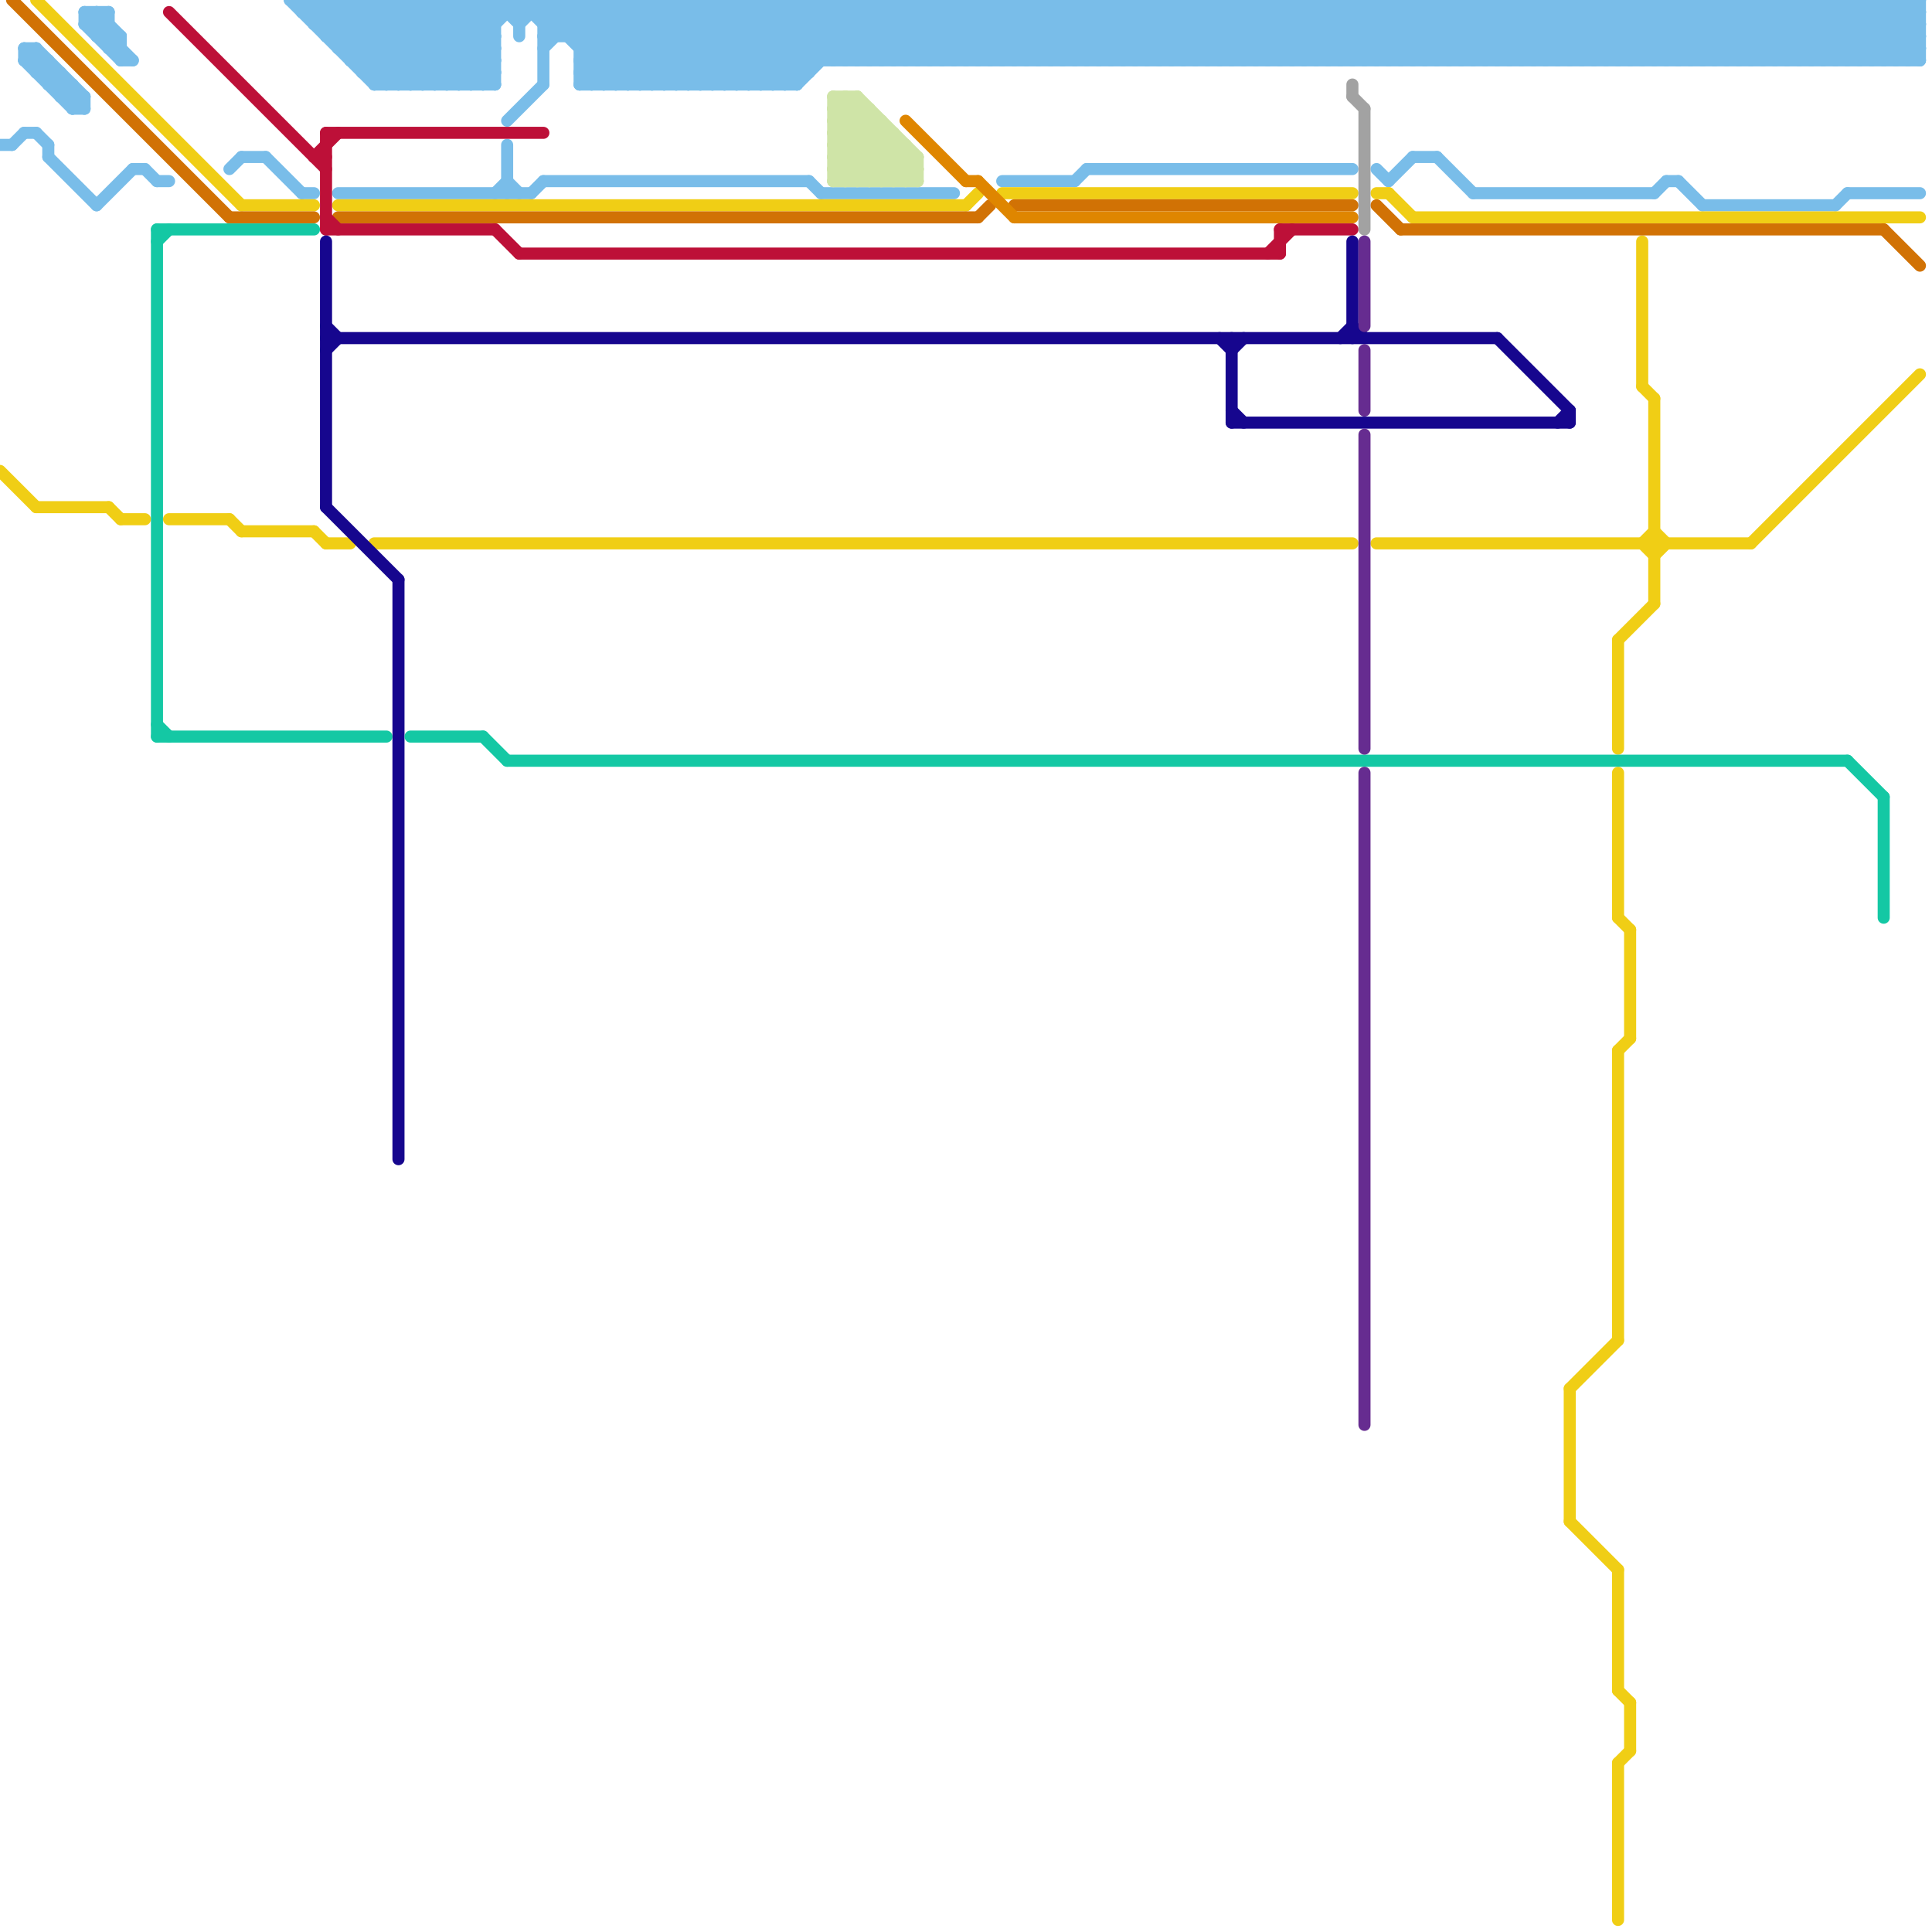 
<svg version="1.1" xmlns="http://www.w3.org/2000/svg" viewBox="0 0 160 160">
<style>line { stroke-width: 1; fill: none; stroke-linecap: round; stroke-linejoin: round; } .c0 { stroke: #79bde9 } .c1 { stroke: #f0ce15 } .c2 { stroke: #d17205 } .c3 { stroke: #df8600 } .c4 { stroke: #bd1038 } .c5 { stroke: #16068e } .c6 { stroke: #14c8a4 } .c7 { stroke: #a2a2a2 } .c8 { stroke: #662c90 } .c9 { stroke: #cfe4a7 }</style><line class="c0" x1="89" y1="0" x2="89" y2="5"/><line class="c0" x1="84" y1="0" x2="89" y2="5"/><line class="c0" x1="137" y1="5" x2="142" y2="0"/><line class="c0" x1="88" y1="0" x2="88" y2="5"/><line class="c0" x1="90" y1="14" x2="112" y2="14"/><line class="c0" x1="153" y1="0" x2="153" y2="5"/><line class="c0" x1="74" y1="5" x2="79" y2="0"/><line class="c0" x1="86" y1="0" x2="91" y2="5"/><line class="c0" x1="155" y1="5" x2="159" y2="1"/><line class="c0" x1="110" y1="5" x2="115" y2="0"/><line class="c0" x1="48" y1="4" x2="52" y2="0"/><line class="c0" x1="90" y1="0" x2="90" y2="5"/><line class="c0" x1="101" y1="0" x2="106" y2="5"/><line class="c0" x1="150" y1="0" x2="155" y2="5"/><line class="c0" x1="76" y1="5" x2="81" y2="0"/><line class="c0" x1="33" y1="0" x2="33" y2="7"/><line class="c0" x1="61" y1="0" x2="67" y2="6"/><line class="c0" x1="157" y1="0" x2="157" y2="5"/><line class="c0" x1="4" y1="12" x2="4" y2="13"/><line class="c0" x1="101" y1="5" x2="106" y2="0"/><line class="c0" x1="136" y1="5" x2="141" y2="0"/><line class="c0" x1="92" y1="5" x2="97" y2="0"/><line class="c0" x1="141" y1="0" x2="141" y2="5"/><line class="c0" x1="114" y1="0" x2="119" y2="5"/><line class="c0" x1="28" y1="4" x2="41" y2="4"/><line class="c0" x1="143" y1="0" x2="148" y2="5"/><line class="c0" x1="87" y1="5" x2="92" y2="0"/><line class="c0" x1="99" y1="0" x2="104" y2="5"/><line class="c0" x1="25" y1="0" x2="25" y2="1"/><line class="c0" x1="155" y1="0" x2="159" y2="4"/><line class="c0" x1="24" y1="0" x2="31" y2="7"/><line class="c0" x1="36" y1="0" x2="41" y2="5"/><line class="c0" x1="40" y1="0" x2="41" y2="1"/><line class="c0" x1="78" y1="0" x2="78" y2="5"/><line class="c0" x1="63" y1="7" x2="70" y2="0"/><line class="c0" x1="105" y1="5" x2="110" y2="0"/><line class="c0" x1="50" y1="7" x2="57" y2="0"/><line class="c0" x1="26" y1="0" x2="33" y2="7"/><line class="c0" x1="2" y1="4" x2="2" y2="5"/><line class="c0" x1="80" y1="0" x2="80" y2="5"/><line class="c0" x1="120" y1="5" x2="125" y2="0"/><line class="c0" x1="3" y1="4" x2="3" y2="6"/><line class="c0" x1="96" y1="0" x2="96" y2="5"/><line class="c0" x1="52" y1="7" x2="59" y2="0"/><line class="c0" x1="2" y1="11" x2="3" y2="11"/><line class="c0" x1="125" y1="0" x2="130" y2="5"/><line class="c0" x1="112" y1="0" x2="117" y2="5"/><line class="c0" x1="154" y1="0" x2="154" y2="5"/><line class="c0" x1="124" y1="5" x2="129" y2="0"/><line class="c0" x1="127" y1="0" x2="132" y2="5"/><line class="c0" x1="91" y1="0" x2="91" y2="5"/><line class="c0" x1="102" y1="0" x2="107" y2="5"/><line class="c0" x1="156" y1="0" x2="156" y2="5"/><line class="c0" x1="126" y1="5" x2="131" y2="0"/><line class="c0" x1="7" y1="1" x2="9" y2="1"/><line class="c0" x1="131" y1="0" x2="131" y2="5"/><line class="c0" x1="106" y1="0" x2="106" y2="5"/><line class="c0" x1="3" y1="4" x2="7" y2="8"/><line class="c0" x1="93" y1="0" x2="93" y2="5"/><line class="c0" x1="49" y1="0" x2="49" y2="7"/><line class="c0" x1="29" y1="5" x2="34" y2="0"/><line class="c0" x1="94" y1="5" x2="99" y2="0"/><line class="c0" x1="55" y1="7" x2="62" y2="0"/><line class="c0" x1="105" y1="0" x2="110" y2="5"/><line class="c0" x1="109" y1="0" x2="109" y2="5"/><line class="c0" x1="39" y1="7" x2="41" y2="5"/><line class="c0" x1="43" y1="2" x2="45" y2="0"/><line class="c0" x1="108" y1="5" x2="113" y2="0"/><line class="c0" x1="95" y1="5" x2="100" y2="0"/><line class="c0" x1="107" y1="0" x2="112" y2="5"/><line class="c0" x1="84" y1="0" x2="84" y2="5"/><line class="c0" x1="89" y1="5" x2="94" y2="0"/><line class="c0" x1="111" y1="0" x2="111" y2="5"/><line class="c0" x1="100" y1="0" x2="105" y2="5"/><line class="c0" x1="97" y1="5" x2="102" y2="0"/><line class="c0" x1="86" y1="0" x2="86" y2="5"/><line class="c0" x1="54" y1="0" x2="54" y2="7"/><line class="c0" x1="104" y1="0" x2="104" y2="5"/><line class="c0" x1="115" y1="0" x2="120" y2="5"/><line class="c0" x1="150" y1="0" x2="150" y2="5"/><line class="c0" x1="3" y1="6" x2="5" y2="6"/><line class="c0" x1="27" y1="0" x2="34" y2="7"/><line class="c0" x1="31" y1="0" x2="31" y2="7"/><line class="c0" x1="11" y1="14" x2="12" y2="14"/><line class="c0" x1="121" y1="5" x2="126" y2="0"/><line class="c0" x1="133" y1="0" x2="138" y2="5"/><line class="c0" x1="30" y1="6" x2="36" y2="0"/><line class="c0" x1="66" y1="7" x2="73" y2="0"/><line class="c0" x1="151" y1="5" x2="156" y2="0"/><line class="c0" x1="53" y1="7" x2="60" y2="0"/><line class="c0" x1="12" y1="14" x2="13" y2="15"/><line class="c0" x1="25" y1="0" x2="32" y2="7"/><line class="c0" x1="123" y1="5" x2="128" y2="0"/><line class="c0" x1="8" y1="3" x2="10" y2="3"/><line class="c0" x1="32" y1="0" x2="32" y2="7"/><line class="c0" x1="2" y1="5" x2="4" y2="5"/><line class="c0" x1="128" y1="0" x2="133" y2="5"/><line class="c0" x1="70" y1="0" x2="75" y2="5"/><line class="c0" x1="143" y1="0" x2="143" y2="5"/><line class="c0" x1="99" y1="0" x2="99" y2="5"/><line class="c0" x1="101" y1="0" x2="101" y2="5"/><line class="c0" x1="70" y1="5" x2="75" y2="0"/><line class="c0" x1="50" y1="0" x2="50" y2="7"/><line class="c0" x1="116" y1="5" x2="121" y2="0"/><line class="c0" x1="47" y1="0" x2="47" y2="3"/><line class="c0" x1="48" y1="6" x2="67" y2="6"/><line class="c0" x1="134" y1="5" x2="139" y2="0"/><line class="c0" x1="146" y1="0" x2="151" y2="5"/><line class="c0" x1="48" y1="7" x2="55" y2="0"/><line class="c0" x1="109" y1="5" x2="114" y2="0"/><line class="c0" x1="121" y1="0" x2="126" y2="5"/><line class="c0" x1="96" y1="5" x2="101" y2="0"/><line class="c0" x1="145" y1="5" x2="150" y2="0"/><line class="c0" x1="26" y1="1" x2="27" y2="0"/><line class="c0" x1="139" y1="5" x2="144" y2="0"/><line class="c0" x1="83" y1="0" x2="88" y2="5"/><line class="c0" x1="125" y1="0" x2="125" y2="5"/><line class="c0" x1="45" y1="0" x2="45" y2="7"/><line class="c0" x1="112" y1="0" x2="112" y2="5"/><line class="c0" x1="111" y1="5" x2="116" y2="0"/><line class="c0" x1="13" y1="15" x2="14" y2="15"/><line class="c0" x1="123" y1="0" x2="128" y2="5"/><line class="c0" x1="98" y1="5" x2="103" y2="0"/><line class="c0" x1="147" y1="5" x2="152" y2="0"/><line class="c0" x1="85" y1="0" x2="90" y2="5"/><line class="c0" x1="110" y1="0" x2="115" y2="5"/><line class="c0" x1="9" y1="4" x2="10" y2="3"/><line class="c0" x1="127" y1="0" x2="127" y2="5"/><line class="c0" x1="48" y1="5" x2="53" y2="0"/><line class="c0" x1="114" y1="0" x2="114" y2="5"/><line class="c0" x1="140" y1="5" x2="145" y2="0"/><line class="c0" x1="152" y1="0" x2="157" y2="5"/><line class="c0" x1="35" y1="0" x2="41" y2="6"/><line class="c0" x1="33" y1="0" x2="40" y2="7"/><line class="c0" x1="27" y1="0" x2="27" y2="3"/><line class="c0" x1="31" y1="6" x2="37" y2="0"/><line class="c0" x1="7" y1="2" x2="8" y2="1"/><line class="c0" x1="7" y1="1" x2="7" y2="2"/><line class="c0" x1="136" y1="0" x2="141" y2="5"/><line class="c0" x1="38" y1="0" x2="38" y2="7"/><line class="c0" x1="105" y1="0" x2="105" y2="5"/><line class="c0" x1="7" y1="2" x2="9" y2="2"/><line class="c0" x1="134" y1="0" x2="139" y2="5"/><line class="c0" x1="107" y1="0" x2="107" y2="5"/><line class="c0" x1="63" y1="0" x2="63" y2="7"/><line class="c0" x1="71" y1="0" x2="76" y2="5"/><line class="c0" x1="46" y1="0" x2="53" y2="7"/><line class="c0" x1="100" y1="0" x2="100" y2="5"/><line class="c0" x1="73" y1="0" x2="78" y2="5"/><line class="c0" x1="1" y1="12" x2="2" y2="11"/><line class="c0" x1="2" y1="4" x2="7" y2="9"/><line class="c0" x1="52" y1="0" x2="52" y2="7"/><line class="c0" x1="115" y1="0" x2="115" y2="5"/><line class="c0" x1="48" y1="0" x2="55" y2="7"/><line class="c0" x1="25" y1="1" x2="159" y2="1"/><line class="c0" x1="102" y1="0" x2="102" y2="5"/><line class="c0" x1="19" y1="14" x2="20" y2="13"/><line class="c0" x1="142" y1="5" x2="147" y2="0"/><line class="c0" x1="6" y1="9" x2="7" y2="9"/><line class="c0" x1="117" y1="5" x2="122" y2="0"/><line class="c0" x1="62" y1="7" x2="69" y2="0"/><line class="c0" x1="46" y1="0" x2="46" y2="3"/><line class="c0" x1="25" y1="16" x2="26" y2="16"/><line class="c0" x1="66" y1="0" x2="66" y2="7"/><line class="c0" x1="56" y1="0" x2="63" y2="7"/><line class="c0" x1="133" y1="0" x2="133" y2="5"/><line class="c0" x1="53" y1="0" x2="53" y2="7"/><line class="c0" x1="64" y1="7" x2="71" y2="0"/><line class="c0" x1="149" y1="0" x2="154" y2="5"/><line class="c0" x1="51" y1="7" x2="58" y2="0"/><line class="c0" x1="45" y1="3" x2="48" y2="0"/><line class="c0" x1="68" y1="16" x2="79" y2="16"/><line class="c0" x1="24" y1="0" x2="159" y2="0"/><line class="c0" x1="124" y1="0" x2="129" y2="5"/><line class="c0" x1="4" y1="7" x2="6" y2="7"/><line class="c0" x1="148" y1="5" x2="153" y2="0"/><line class="c0" x1="9" y1="1" x2="9" y2="4"/><line class="c0" x1="151" y1="0" x2="156" y2="5"/><line class="c0" x1="128" y1="0" x2="128" y2="5"/><line class="c0" x1="47" y1="3" x2="50" y2="0"/><line class="c0" x1="126" y1="0" x2="131" y2="5"/><line class="c0" x1="59" y1="0" x2="66" y2="7"/><line class="c0" x1="27" y1="3" x2="30" y2="0"/><line class="c0" x1="34" y1="0" x2="41" y2="7"/><line class="c0" x1="141" y1="17" x2="152" y2="17"/><line class="c0" x1="49" y1="0" x2="56" y2="7"/><line class="c0" x1="29" y1="4" x2="33" y2="0"/><line class="c0" x1="130" y1="5" x2="135" y2="0"/><line class="c0" x1="146" y1="0" x2="146" y2="5"/><line class="c0" x1="79" y1="0" x2="84" y2="5"/><line class="c0" x1="132" y1="5" x2="137" y2="0"/><line class="c0" x1="121" y1="0" x2="121" y2="5"/><line class="c0" x1="41" y1="0" x2="41" y2="7"/><line class="c0" x1="4" y1="7" x2="5" y2="6"/><line class="c0" x1="83" y1="0" x2="83" y2="5"/><line class="c0" x1="69" y1="5" x2="74" y2="0"/><line class="c0" x1="81" y1="0" x2="86" y2="5"/><line class="c0" x1="137" y1="0" x2="142" y2="5"/><line class="c0" x1="123" y1="0" x2="123" y2="5"/><line class="c0" x1="110" y1="0" x2="110" y2="5"/><line class="c0" x1="139" y1="0" x2="144" y2="5"/><line class="c0" x1="54" y1="0" x2="61" y2="7"/><line class="c0" x1="38" y1="7" x2="41" y2="4"/><line class="c0" x1="152" y1="0" x2="152" y2="5"/><line class="c0" x1="37" y1="7" x2="41" y2="3"/><line class="c0" x1="32" y1="7" x2="39" y2="0"/><line class="c0" x1="45" y1="2" x2="159" y2="2"/><line class="c0" x1="48" y1="4" x2="159" y2="4"/><line class="c0" x1="76" y1="0" x2="81" y2="5"/><line class="c0" x1="51" y1="0" x2="58" y2="7"/><line class="c0" x1="55" y1="0" x2="55" y2="7"/><line class="c0" x1="38" y1="0" x2="41" y2="3"/><line class="c0" x1="43" y1="0" x2="43" y2="3"/><line class="c0" x1="136" y1="0" x2="136" y2="5"/><line class="c0" x1="70" y1="0" x2="70" y2="5"/><line class="c0" x1="92" y1="0" x2="97" y2="5"/><line class="c0" x1="48" y1="3" x2="51" y2="0"/><line class="c0" x1="134" y1="0" x2="134" y2="5"/><line class="c0" x1="94" y1="0" x2="99" y2="5"/><line class="c0" x1="71" y1="0" x2="71" y2="5"/><line class="c0" x1="42" y1="10" x2="45" y2="7"/><line class="c0" x1="4" y1="5" x2="4" y2="7"/><line class="c0" x1="73" y1="0" x2="73" y2="5"/><line class="c0" x1="138" y1="5" x2="143" y2="0"/><line class="c0" x1="43" y1="0" x2="46" y2="3"/><line class="c0" x1="85" y1="0" x2="85" y2="5"/><line class="c0" x1="77" y1="5" x2="82" y2="0"/><line class="c0" x1="133" y1="5" x2="138" y2="0"/><line class="c0" x1="145" y1="0" x2="150" y2="5"/><line class="c0" x1="120" y1="0" x2="125" y2="5"/><line class="c0" x1="51" y1="0" x2="51" y2="7"/><line class="c0" x1="149" y1="0" x2="149" y2="5"/><line class="c0" x1="48" y1="6" x2="49" y2="7"/><line class="c0" x1="124" y1="0" x2="124" y2="5"/><line class="c0" x1="27" y1="3" x2="41" y2="3"/><line class="c0" x1="117" y1="13" x2="119" y2="13"/><line class="c0" x1="45" y1="1" x2="46" y2="0"/><line class="c0" x1="151" y1="0" x2="151" y2="5"/><line class="c0" x1="72" y1="5" x2="77" y2="0"/><line class="c0" x1="7" y1="8" x2="7" y2="9"/><line class="c0" x1="126" y1="0" x2="126" y2="5"/><line class="c0" x1="30" y1="0" x2="30" y2="6"/><line class="c0" x1="67" y1="0" x2="67" y2="6"/><line class="c0" x1="57" y1="0" x2="64" y2="7"/><line class="c0" x1="41" y1="0" x2="43" y2="2"/><line class="c0" x1="113" y1="0" x2="118" y2="5"/><line class="c0" x1="88" y1="5" x2="93" y2="0"/><line class="c0" x1="82" y1="5" x2="87" y2="0"/><line class="c0" x1="115" y1="15" x2="117" y2="13"/><line class="c0" x1="33" y1="7" x2="40" y2="0"/><line class="c0" x1="153" y1="5" x2="158" y2="0"/><line class="c0" x1="58" y1="0" x2="65" y2="7"/><line class="c0" x1="45" y1="4" x2="49" y2="0"/><line class="c0" x1="5" y1="8" x2="6" y2="7"/><line class="c0" x1="90" y1="5" x2="95" y2="0"/><line class="c0" x1="79" y1="0" x2="79" y2="5"/><line class="c0" x1="35" y1="7" x2="42" y2="0"/><line class="c0" x1="108" y1="0" x2="113" y2="5"/><line class="c0" x1="10" y1="5" x2="11" y2="5"/><line class="c0" x1="95" y1="0" x2="100" y2="5"/><line class="c0" x1="81" y1="0" x2="81" y2="5"/><line class="c0" x1="137" y1="0" x2="137" y2="5"/><line class="c0" x1="119" y1="5" x2="124" y2="0"/><line class="c0" x1="41" y1="16" x2="42" y2="15"/><line class="c0" x1="85" y1="5" x2="90" y2="0"/><line class="c0" x1="42" y1="12" x2="42" y2="16"/><line class="c0" x1="97" y1="0" x2="102" y2="5"/><line class="c0" x1="139" y1="0" x2="139" y2="5"/><line class="c0" x1="59" y1="7" x2="66" y2="0"/><line class="c0" x1="72" y1="0" x2="77" y2="5"/><line class="c0" x1="155" y1="0" x2="155" y2="5"/><line class="c0" x1="76" y1="0" x2="76" y2="5"/><line class="c0" x1="61" y1="7" x2="68" y2="0"/><line class="c0" x1="31" y1="7" x2="41" y2="7"/><line class="c0" x1="65" y1="0" x2="65" y2="7"/><line class="c0" x1="45" y1="15" x2="67" y2="15"/><line class="c0" x1="63" y1="0" x2="68" y2="5"/><line class="c0" x1="92" y1="0" x2="92" y2="5"/><line class="c0" x1="26" y1="2" x2="28" y2="0"/><line class="c0" x1="122" y1="5" x2="127" y2="0"/><line class="c0" x1="78" y1="5" x2="83" y2="0"/><line class="c0" x1="94" y1="0" x2="94" y2="5"/><line class="c0" x1="26" y1="0" x2="26" y2="2"/><line class="c0" x1="60" y1="0" x2="66" y2="6"/><line class="c0" x1="37" y1="0" x2="37" y2="7"/><line class="c0" x1="156" y1="5" x2="159" y2="2"/><line class="c0" x1="8" y1="17" x2="11" y2="14"/><line class="c0" x1="44" y1="16" x2="45" y2="15"/><line class="c0" x1="56" y1="7" x2="63" y2="0"/><line class="c0" x1="22" y1="13" x2="25" y2="16"/><line class="c0" x1="37" y1="0" x2="41" y2="4"/><line class="c0" x1="154" y1="5" x2="159" y2="0"/><line class="c0" x1="104" y1="5" x2="109" y2="0"/><line class="c0" x1="116" y1="0" x2="121" y2="5"/><line class="c0" x1="157" y1="0" x2="159" y2="2"/><line class="c0" x1="91" y1="5" x2="96" y2="0"/><line class="c0" x1="103" y1="0" x2="108" y2="5"/><line class="c0" x1="36" y1="7" x2="43" y2="0"/><line class="c0" x1="145" y1="0" x2="145" y2="5"/><line class="c0" x1="120" y1="0" x2="120" y2="5"/><line class="c0" x1="106" y1="5" x2="111" y2="0"/><line class="c0" x1="118" y1="0" x2="123" y2="5"/><line class="c0" x1="93" y1="5" x2="98" y2="0"/><line class="c0" x1="152" y1="17" x2="153" y2="16"/><line class="c0" x1="83" y1="15" x2="89" y2="15"/><line class="c0" x1="135" y1="5" x2="140" y2="0"/><line class="c0" x1="98" y1="0" x2="103" y2="5"/><line class="c0" x1="147" y1="0" x2="152" y2="5"/><line class="c0" x1="28" y1="0" x2="35" y2="7"/><line class="c0" x1="129" y1="0" x2="134" y2="5"/><line class="c0" x1="10" y1="3" x2="10" y2="5"/><line class="c0" x1="4" y1="13" x2="8" y2="17"/><line class="c0" x1="54" y1="7" x2="61" y2="0"/><line class="c0" x1="30" y1="0" x2="37" y2="7"/><line class="c0" x1="39" y1="0" x2="41" y2="2"/><line class="c0" x1="156" y1="0" x2="159" y2="3"/><line class="c0" x1="29" y1="5" x2="41" y2="5"/><line class="c0" x1="29" y1="0" x2="29" y2="5"/><line class="c0" x1="86" y1="5" x2="91" y2="0"/><line class="c0" x1="27" y1="2" x2="29" y2="0"/><line class="c0" x1="42" y1="0" x2="42" y2="1"/><line class="c0" x1="67" y1="15" x2="68" y2="16"/><line class="c0" x1="42" y1="15" x2="43" y2="16"/><line class="c0" x1="158" y1="0" x2="158" y2="5"/><line class="c0" x1="8" y1="1" x2="10" y2="3"/><line class="c0" x1="66" y1="0" x2="71" y2="5"/><line class="c0" x1="108" y1="0" x2="108" y2="5"/><line class="c0" x1="114" y1="14" x2="115" y2="15"/><line class="c0" x1="95" y1="0" x2="95" y2="5"/><line class="c0" x1="44" y1="0" x2="44" y2="1"/><line class="c0" x1="28" y1="4" x2="32" y2="0"/><line class="c0" x1="81" y1="5" x2="86" y2="0"/><line class="c0" x1="68" y1="0" x2="73" y2="5"/><line class="c0" x1="159" y1="0" x2="159" y2="5"/><line class="c0" x1="59" y1="0" x2="59" y2="7"/><line class="c0" x1="97" y1="0" x2="97" y2="5"/><line class="c0" x1="72" y1="0" x2="72" y2="5"/><line class="c0" x1="40" y1="0" x2="40" y2="7"/><line class="c0" x1="45" y1="3" x2="159" y2="3"/><line class="c0" x1="57" y1="7" x2="64" y2="0"/><line class="c0" x1="142" y1="0" x2="147" y2="5"/><line class="c0" x1="153" y1="16" x2="159" y2="16"/><line class="c0" x1="117" y1="0" x2="122" y2="5"/><line class="c0" x1="141" y1="5" x2="146" y2="0"/><line class="c0" x1="48" y1="5" x2="50" y2="7"/><line class="c0" x1="144" y1="0" x2="149" y2="5"/><line class="c0" x1="107" y1="5" x2="112" y2="0"/><line class="c0" x1="119" y1="0" x2="124" y2="5"/><line class="c0" x1="113" y1="0" x2="113" y2="5"/><line class="c0" x1="143" y1="5" x2="148" y2="0"/><line class="c0" x1="99" y1="5" x2="104" y2="0"/><line class="c0" x1="148" y1="0" x2="153" y2="5"/><line class="c0" x1="30" y1="5" x2="35" y2="0"/><line class="c0" x1="6" y1="9" x2="7" y2="8"/><line class="c0" x1="48" y1="7" x2="66" y2="7"/><line class="c0" x1="29" y1="0" x2="36" y2="7"/><line class="c0" x1="139" y1="15" x2="141" y2="17"/><line class="c0" x1="31" y1="0" x2="38" y2="7"/><line class="c0" x1="35" y1="0" x2="35" y2="7"/><line class="c0" x1="125" y1="5" x2="130" y2="0"/><line class="c0" x1="34" y1="0" x2="34" y2="7"/><line class="c0" x1="112" y1="5" x2="117" y2="0"/><line class="c0" x1="74" y1="0" x2="79" y2="5"/><line class="c0" x1="130" y1="0" x2="135" y2="5"/><line class="c0" x1="127" y1="5" x2="132" y2="0"/><line class="c0" x1="116" y1="0" x2="116" y2="5"/><line class="c0" x1="103" y1="0" x2="103" y2="5"/><line class="c0" x1="102" y1="5" x2="107" y2="0"/><line class="c0" x1="129" y1="5" x2="134" y2="0"/><line class="c0" x1="67" y1="0" x2="72" y2="5"/><line class="c0" x1="138" y1="0" x2="143" y2="5"/><line class="c0" x1="132" y1="0" x2="137" y2="5"/><line class="c0" x1="118" y1="0" x2="118" y2="5"/><line class="c0" x1="131" y1="5" x2="136" y2="0"/><line class="c0" x1="61" y1="0" x2="61" y2="7"/><line class="c0" x1="69" y1="0" x2="74" y2="5"/><line class="c0" x1="48" y1="0" x2="48" y2="7"/><line class="c0" x1="5" y1="6" x2="5" y2="8"/><line class="c0" x1="98" y1="0" x2="98" y2="5"/><line class="c0" x1="147" y1="0" x2="147" y2="5"/><line class="c0" x1="43" y1="1" x2="44" y2="0"/><line class="c0" x1="58" y1="7" x2="65" y2="0"/><line class="c0" x1="62" y1="0" x2="62" y2="7"/><line class="c0" x1="56" y1="0" x2="56" y2="7"/><line class="c0" x1="129" y1="0" x2="129" y2="5"/><line class="c0" x1="44" y1="0" x2="51" y2="7"/><line class="c0" x1="60" y1="7" x2="67" y2="0"/><line class="c0" x1="113" y1="5" x2="118" y2="0"/><line class="c0" x1="5" y1="8" x2="7" y2="8"/><line class="c0" x1="100" y1="5" x2="105" y2="0"/><line class="c0" x1="75" y1="5" x2="80" y2="0"/><line class="c0" x1="87" y1="0" x2="92" y2="5"/><line class="c0" x1="3" y1="11" x2="4" y2="12"/><line class="c0" x1="20" y1="13" x2="22" y2="13"/><line class="c0" x1="62" y1="0" x2="67" y2="5"/><line class="c0" x1="115" y1="5" x2="120" y2="0"/><line class="c0" x1="25" y1="1" x2="26" y2="0"/><line class="c0" x1="89" y1="0" x2="94" y2="5"/><line class="c0" x1="64" y1="0" x2="69" y2="5"/><line class="c0" x1="28" y1="3" x2="31" y2="0"/><line class="c0" x1="82" y1="0" x2="87" y2="5"/><line class="c0" x1="137" y1="16" x2="138" y2="15"/><line class="c0" x1="32" y1="0" x2="39" y2="7"/><line class="c0" x1="36" y1="0" x2="36" y2="7"/><line class="c0" x1="65" y1="7" x2="72" y2="0"/><line class="c0" x1="122" y1="0" x2="122" y2="5"/><line class="c0" x1="142" y1="0" x2="142" y2="5"/><line class="c0" x1="6" y1="7" x2="6" y2="9"/><line class="c0" x1="128" y1="5" x2="133" y2="0"/><line class="c0" x1="140" y1="0" x2="145" y2="5"/><line class="c0" x1="144" y1="0" x2="144" y2="5"/><line class="c0" x1="77" y1="0" x2="82" y2="5"/><line class="c0" x1="40" y1="7" x2="41" y2="6"/><line class="c0" x1="119" y1="0" x2="119" y2="5"/><line class="c0" x1="39" y1="0" x2="39" y2="7"/><line class="c0" x1="141" y1="0" x2="146" y2="5"/><line class="c0" x1="75" y1="0" x2="80" y2="5"/><line class="c0" x1="135" y1="0" x2="140" y2="5"/><line class="c0" x1="50" y1="0" x2="57" y2="7"/><line class="c0" x1="3" y1="6" x2="4" y2="5"/><line class="c0" x1="148" y1="0" x2="148" y2="5"/><line class="c0" x1="48" y1="6" x2="54" y2="0"/><line class="c0" x1="64" y1="0" x2="64" y2="7"/><line class="c0" x1="9" y1="4" x2="10" y2="4"/><line class="c0" x1="138" y1="15" x2="139" y2="15"/><line class="c0" x1="52" y1="0" x2="59" y2="7"/><line class="c0" x1="146" y1="5" x2="151" y2="0"/><line class="c0" x1="157" y1="5" x2="159" y2="3"/><line class="c0" x1="45" y1="0" x2="52" y2="7"/><line class="c0" x1="28" y1="16" x2="44" y2="16"/><line class="c0" x1="2" y1="5" x2="3" y2="4"/><line class="c0" x1="83" y1="5" x2="88" y2="0"/><line class="c0" x1="47" y1="0" x2="54" y2="7"/><line class="c0" x1="150" y1="5" x2="155" y2="0"/><line class="c0" x1="88" y1="0" x2="93" y2="5"/><line class="c0" x1="74" y1="0" x2="74" y2="5"/><line class="c0" x1="130" y1="0" x2="130" y2="5"/><line class="c0" x1="153" y1="0" x2="158" y2="5"/><line class="c0" x1="68" y1="0" x2="68" y2="5"/><line class="c0" x1="117" y1="0" x2="117" y2="5"/><line class="c0" x1="103" y1="5" x2="108" y2="0"/><line class="c0" x1="152" y1="5" x2="157" y2="0"/><line class="c0" x1="90" y1="0" x2="95" y2="5"/><line class="c0" x1="132" y1="0" x2="132" y2="5"/><line class="c0" x1="65" y1="0" x2="70" y2="5"/><line class="c0" x1="118" y1="5" x2="123" y2="0"/><line class="c0" x1="2" y1="4" x2="3" y2="4"/><line class="c0" x1="154" y1="0" x2="159" y2="5"/><line class="c0" x1="69" y1="0" x2="69" y2="5"/><line class="c0" x1="26" y1="2" x2="41" y2="2"/><line class="c0" x1="7" y1="1" x2="11" y2="5"/><line class="c0" x1="60" y1="0" x2="60" y2="7"/><line class="c0" x1="30" y1="6" x2="41" y2="6"/><line class="c0" x1="71" y1="5" x2="76" y2="0"/><line class="c0" x1="2" y1="5" x2="6" y2="9"/><line class="c0" x1="87" y1="0" x2="87" y2="5"/><line class="c0" x1="89" y1="15" x2="90" y2="14"/><line class="c0" x1="8" y1="3" x2="9" y2="2"/><line class="c0" x1="42" y1="0" x2="43" y2="1"/><line class="c0" x1="34" y1="7" x2="41" y2="0"/><line class="c0" x1="122" y1="0" x2="127" y2="5"/><line class="c0" x1="78" y1="0" x2="83" y2="5"/><line class="c0" x1="53" y1="0" x2="60" y2="7"/><line class="c0" x1="57" y1="0" x2="57" y2="7"/><line class="c0" x1="82" y1="0" x2="82" y2="5"/><line class="c0" x1="48" y1="5" x2="159" y2="5"/><line class="c0" x1="80" y1="0" x2="85" y2="5"/><line class="c0" x1="55" y1="0" x2="62" y2="7"/><line class="c0" x1="28" y1="0" x2="28" y2="4"/><line class="c0" x1="84" y1="5" x2="89" y2="0"/><line class="c0" x1="96" y1="0" x2="101" y2="5"/><line class="c0" x1="149" y1="5" x2="154" y2="0"/><line class="c0" x1="138" y1="0" x2="138" y2="5"/><line class="c0" x1="58" y1="0" x2="58" y2="7"/><line class="c0" x1="114" y1="5" x2="119" y2="0"/><line class="c0" x1="119" y1="13" x2="122" y2="16"/><line class="c0" x1="122" y1="16" x2="137" y2="16"/><line class="c0" x1="111" y1="0" x2="116" y2="5"/><line class="c0" x1="80" y1="5" x2="85" y2="0"/><line class="c0" x1="8" y1="1" x2="8" y2="3"/><line class="c0" x1="31" y1="7" x2="38" y2="0"/><line class="c0" x1="158" y1="0" x2="159" y2="1"/><line class="c0" x1="140" y1="0" x2="140" y2="5"/><line class="c0" x1="104" y1="0" x2="109" y2="5"/><line class="c0" x1="8" y1="2" x2="9" y2="1"/><line class="c0" x1="91" y1="0" x2="96" y2="5"/><line class="c0" x1="144" y1="5" x2="149" y2="0"/><line class="c0" x1="77" y1="0" x2="77" y2="5"/><line class="c0" x1="131" y1="0" x2="136" y2="5"/><line class="c0" x1="106" y1="0" x2="111" y2="5"/><line class="c0" x1="0" y1="12" x2="1" y2="12"/><line class="c0" x1="93" y1="0" x2="98" y2="5"/><line class="c0" x1="75" y1="0" x2="75" y2="5"/><line class="c0" x1="135" y1="0" x2="135" y2="5"/><line class="c0" x1="158" y1="5" x2="159" y2="4"/><line class="c0" x1="49" y1="7" x2="56" y2="0"/><line class="c0" x1="79" y1="5" x2="84" y2="0"/><line class="c0" x1="45" y1="2" x2="47" y2="0"/><line class="c0" x1="73" y1="5" x2="78" y2="0"/><line class="c0" x1="7" y1="2" x2="10" y2="5"/><line class="c0" x1="109" y1="0" x2="114" y2="5"/><line class="c1" x1="134" y1="87" x2="135" y2="86"/><line class="c1" x1="130" y1="115" x2="134" y2="111"/><line class="c1" x1="136" y1="45" x2="137" y2="46"/><line class="c1" x1="83" y1="16" x2="112" y2="16"/><line class="c1" x1="134" y1="64" x2="134" y2="76"/><line class="c1" x1="134" y1="87" x2="134" y2="111"/><line class="c1" x1="117" y1="18" x2="159" y2="18"/><line class="c1" x1="137" y1="46" x2="138" y2="45"/><line class="c1" x1="145" y1="45" x2="159" y2="31"/><line class="c1" x1="135" y1="141" x2="135" y2="145"/><line class="c1" x1="134" y1="140" x2="135" y2="141"/><line class="c1" x1="10" y1="43" x2="12" y2="43"/><line class="c1" x1="137" y1="44" x2="138" y2="45"/><line class="c1" x1="20" y1="44" x2="26" y2="44"/><line class="c1" x1="134" y1="53" x2="137" y2="50"/><line class="c1" x1="3" y1="0" x2="20" y2="17"/><line class="c1" x1="114" y1="45" x2="145" y2="45"/><line class="c1" x1="0" y1="39" x2="3" y2="42"/><line class="c1" x1="136" y1="20" x2="136" y2="32"/><line class="c1" x1="19" y1="43" x2="20" y2="44"/><line class="c1" x1="134" y1="76" x2="135" y2="77"/><line class="c1" x1="137" y1="33" x2="137" y2="50"/><line class="c1" x1="26" y1="44" x2="27" y2="45"/><line class="c1" x1="134" y1="146" x2="134" y2="159"/><line class="c1" x1="136" y1="32" x2="137" y2="33"/><line class="c1" x1="14" y1="43" x2="19" y2="43"/><line class="c1" x1="136" y1="45" x2="137" y2="44"/><line class="c1" x1="3" y1="42" x2="9" y2="42"/><line class="c1" x1="130" y1="126" x2="134" y2="130"/><line class="c1" x1="28" y1="17" x2="80" y2="17"/><line class="c1" x1="9" y1="42" x2="10" y2="43"/><line class="c1" x1="134" y1="53" x2="134" y2="62"/><line class="c1" x1="135" y1="77" x2="135" y2="86"/><line class="c1" x1="114" y1="16" x2="115" y2="16"/><line class="c1" x1="134" y1="130" x2="134" y2="140"/><line class="c1" x1="134" y1="146" x2="135" y2="145"/><line class="c1" x1="130" y1="115" x2="130" y2="126"/><line class="c1" x1="20" y1="17" x2="26" y2="17"/><line class="c1" x1="115" y1="16" x2="117" y2="18"/><line class="c1" x1="31" y1="45" x2="112" y2="45"/><line class="c1" x1="27" y1="45" x2="29" y2="45"/><line class="c1" x1="80" y1="17" x2="81" y2="16"/><line class="c2" x1="19" y1="18" x2="26" y2="18"/><line class="c2" x1="1" y1="0" x2="19" y2="18"/><line class="c2" x1="81" y1="18" x2="82" y2="17"/><line class="c2" x1="156" y1="19" x2="159" y2="22"/><line class="c2" x1="116" y1="19" x2="156" y2="19"/><line class="c2" x1="114" y1="17" x2="116" y2="19"/><line class="c2" x1="84" y1="17" x2="112" y2="17"/><line class="c2" x1="28" y1="18" x2="81" y2="18"/><line class="c3" x1="84" y1="18" x2="112" y2="18"/><line class="c3" x1="81" y1="15" x2="84" y2="18"/><line class="c3" x1="75" y1="10" x2="80" y2="15"/><line class="c3" x1="80" y1="15" x2="81" y2="15"/><line class="c4" x1="105" y1="21" x2="107" y2="19"/><line class="c4" x1="41" y1="19" x2="43" y2="21"/><line class="c4" x1="14" y1="1" x2="27" y2="14"/><line class="c4" x1="27" y1="11" x2="27" y2="19"/><line class="c4" x1="43" y1="21" x2="106" y2="21"/><line class="c4" x1="27" y1="18" x2="28" y2="19"/><line class="c4" x1="26" y1="13" x2="28" y2="11"/><line class="c4" x1="106" y1="19" x2="106" y2="21"/><line class="c4" x1="27" y1="19" x2="41" y2="19"/><line class="c4" x1="27" y1="11" x2="45" y2="11"/><line class="c4" x1="106" y1="19" x2="112" y2="19"/><line class="c4" x1="26" y1="13" x2="27" y2="13"/><line class="c5" x1="102" y1="28" x2="102" y2="35"/><line class="c5" x1="33" y1="48" x2="33" y2="96"/><line class="c5" x1="27" y1="28" x2="124" y2="28"/><line class="c5" x1="111" y1="28" x2="112" y2="27"/><line class="c5" x1="27" y1="20" x2="27" y2="42"/><line class="c5" x1="130" y1="34" x2="130" y2="35"/><line class="c5" x1="27" y1="42" x2="33" y2="48"/><line class="c5" x1="124" y1="28" x2="130" y2="34"/><line class="c5" x1="129" y1="35" x2="130" y2="34"/><line class="c5" x1="27" y1="29" x2="28" y2="28"/><line class="c5" x1="102" y1="29" x2="103" y2="28"/><line class="c5" x1="102" y1="34" x2="103" y2="35"/><line class="c5" x1="112" y1="27" x2="113" y2="28"/><line class="c5" x1="112" y1="20" x2="112" y2="28"/><line class="c5" x1="27" y1="27" x2="28" y2="28"/><line class="c5" x1="101" y1="28" x2="102" y2="29"/><line class="c5" x1="102" y1="35" x2="130" y2="35"/><line class="c6" x1="13" y1="19" x2="13" y2="61"/><line class="c6" x1="13" y1="61" x2="32" y2="61"/><line class="c6" x1="42" y1="63" x2="153" y2="63"/><line class="c6" x1="13" y1="19" x2="26" y2="19"/><line class="c6" x1="156" y1="66" x2="156" y2="76"/><line class="c6" x1="13" y1="60" x2="14" y2="61"/><line class="c6" x1="34" y1="61" x2="40" y2="61"/><line class="c6" x1="153" y1="63" x2="156" y2="66"/><line class="c6" x1="13" y1="20" x2="14" y2="19"/><line class="c6" x1="40" y1="61" x2="42" y2="63"/><line class="c7" x1="112" y1="8" x2="113" y2="9"/><line class="c7" x1="112" y1="7" x2="112" y2="8"/><line class="c7" x1="113" y1="9" x2="113" y2="19"/><line class="c8" x1="113" y1="36" x2="113" y2="62"/><line class="c8" x1="113" y1="64" x2="113" y2="118"/><line class="c8" x1="113" y1="20" x2="113" y2="27"/><line class="c8" x1="113" y1="29" x2="113" y2="34"/><line class="c9" x1="74" y1="11" x2="74" y2="15"/><line class="c9" x1="69" y1="8" x2="71" y2="8"/><line class="c9" x1="69" y1="11" x2="73" y2="15"/><line class="c9" x1="69" y1="12" x2="75" y2="12"/><line class="c9" x1="69" y1="13" x2="71" y2="15"/><line class="c9" x1="69" y1="15" x2="73" y2="11"/><line class="c9" x1="70" y1="8" x2="76" y2="14"/><line class="c9" x1="69" y1="14" x2="70" y2="15"/><line class="c9" x1="69" y1="10" x2="71" y2="8"/><line class="c9" x1="71" y1="8" x2="76" y2="13"/><line class="c9" x1="69" y1="13" x2="72" y2="10"/><line class="c9" x1="69" y1="9" x2="75" y2="15"/><line class="c9" x1="69" y1="14" x2="73" y2="10"/><line class="c9" x1="70" y1="8" x2="70" y2="15"/><line class="c9" x1="76" y1="13" x2="76" y2="15"/><line class="c9" x1="69" y1="8" x2="76" y2="15"/><line class="c9" x1="75" y1="12" x2="75" y2="15"/><line class="c9" x1="71" y1="15" x2="74" y2="12"/><line class="c9" x1="74" y1="15" x2="76" y2="13"/><line class="c9" x1="69" y1="8" x2="69" y2="15"/><line class="c9" x1="69" y1="13" x2="76" y2="13"/><line class="c9" x1="69" y1="12" x2="72" y2="9"/><line class="c9" x1="70" y1="15" x2="74" y2="11"/><line class="c9" x1="69" y1="15" x2="76" y2="15"/><line class="c9" x1="69" y1="12" x2="72" y2="15"/><line class="c9" x1="69" y1="10" x2="73" y2="10"/><line class="c9" x1="75" y1="15" x2="76" y2="14"/><line class="c9" x1="69" y1="10" x2="74" y2="15"/><line class="c9" x1="72" y1="9" x2="72" y2="15"/><line class="c9" x1="73" y1="10" x2="73" y2="15"/><line class="c9" x1="69" y1="11" x2="71" y2="9"/><line class="c9" x1="69" y1="9" x2="72" y2="9"/><line class="c9" x1="69" y1="14" x2="76" y2="14"/><line class="c9" x1="71" y1="8" x2="71" y2="15"/><line class="c9" x1="69" y1="11" x2="74" y2="11"/><line class="c9" x1="72" y1="15" x2="75" y2="12"/><line class="c9" x1="69" y1="9" x2="70" y2="8"/><line class="c9" x1="73" y1="15" x2="75" y2="13"/>


</svg>

